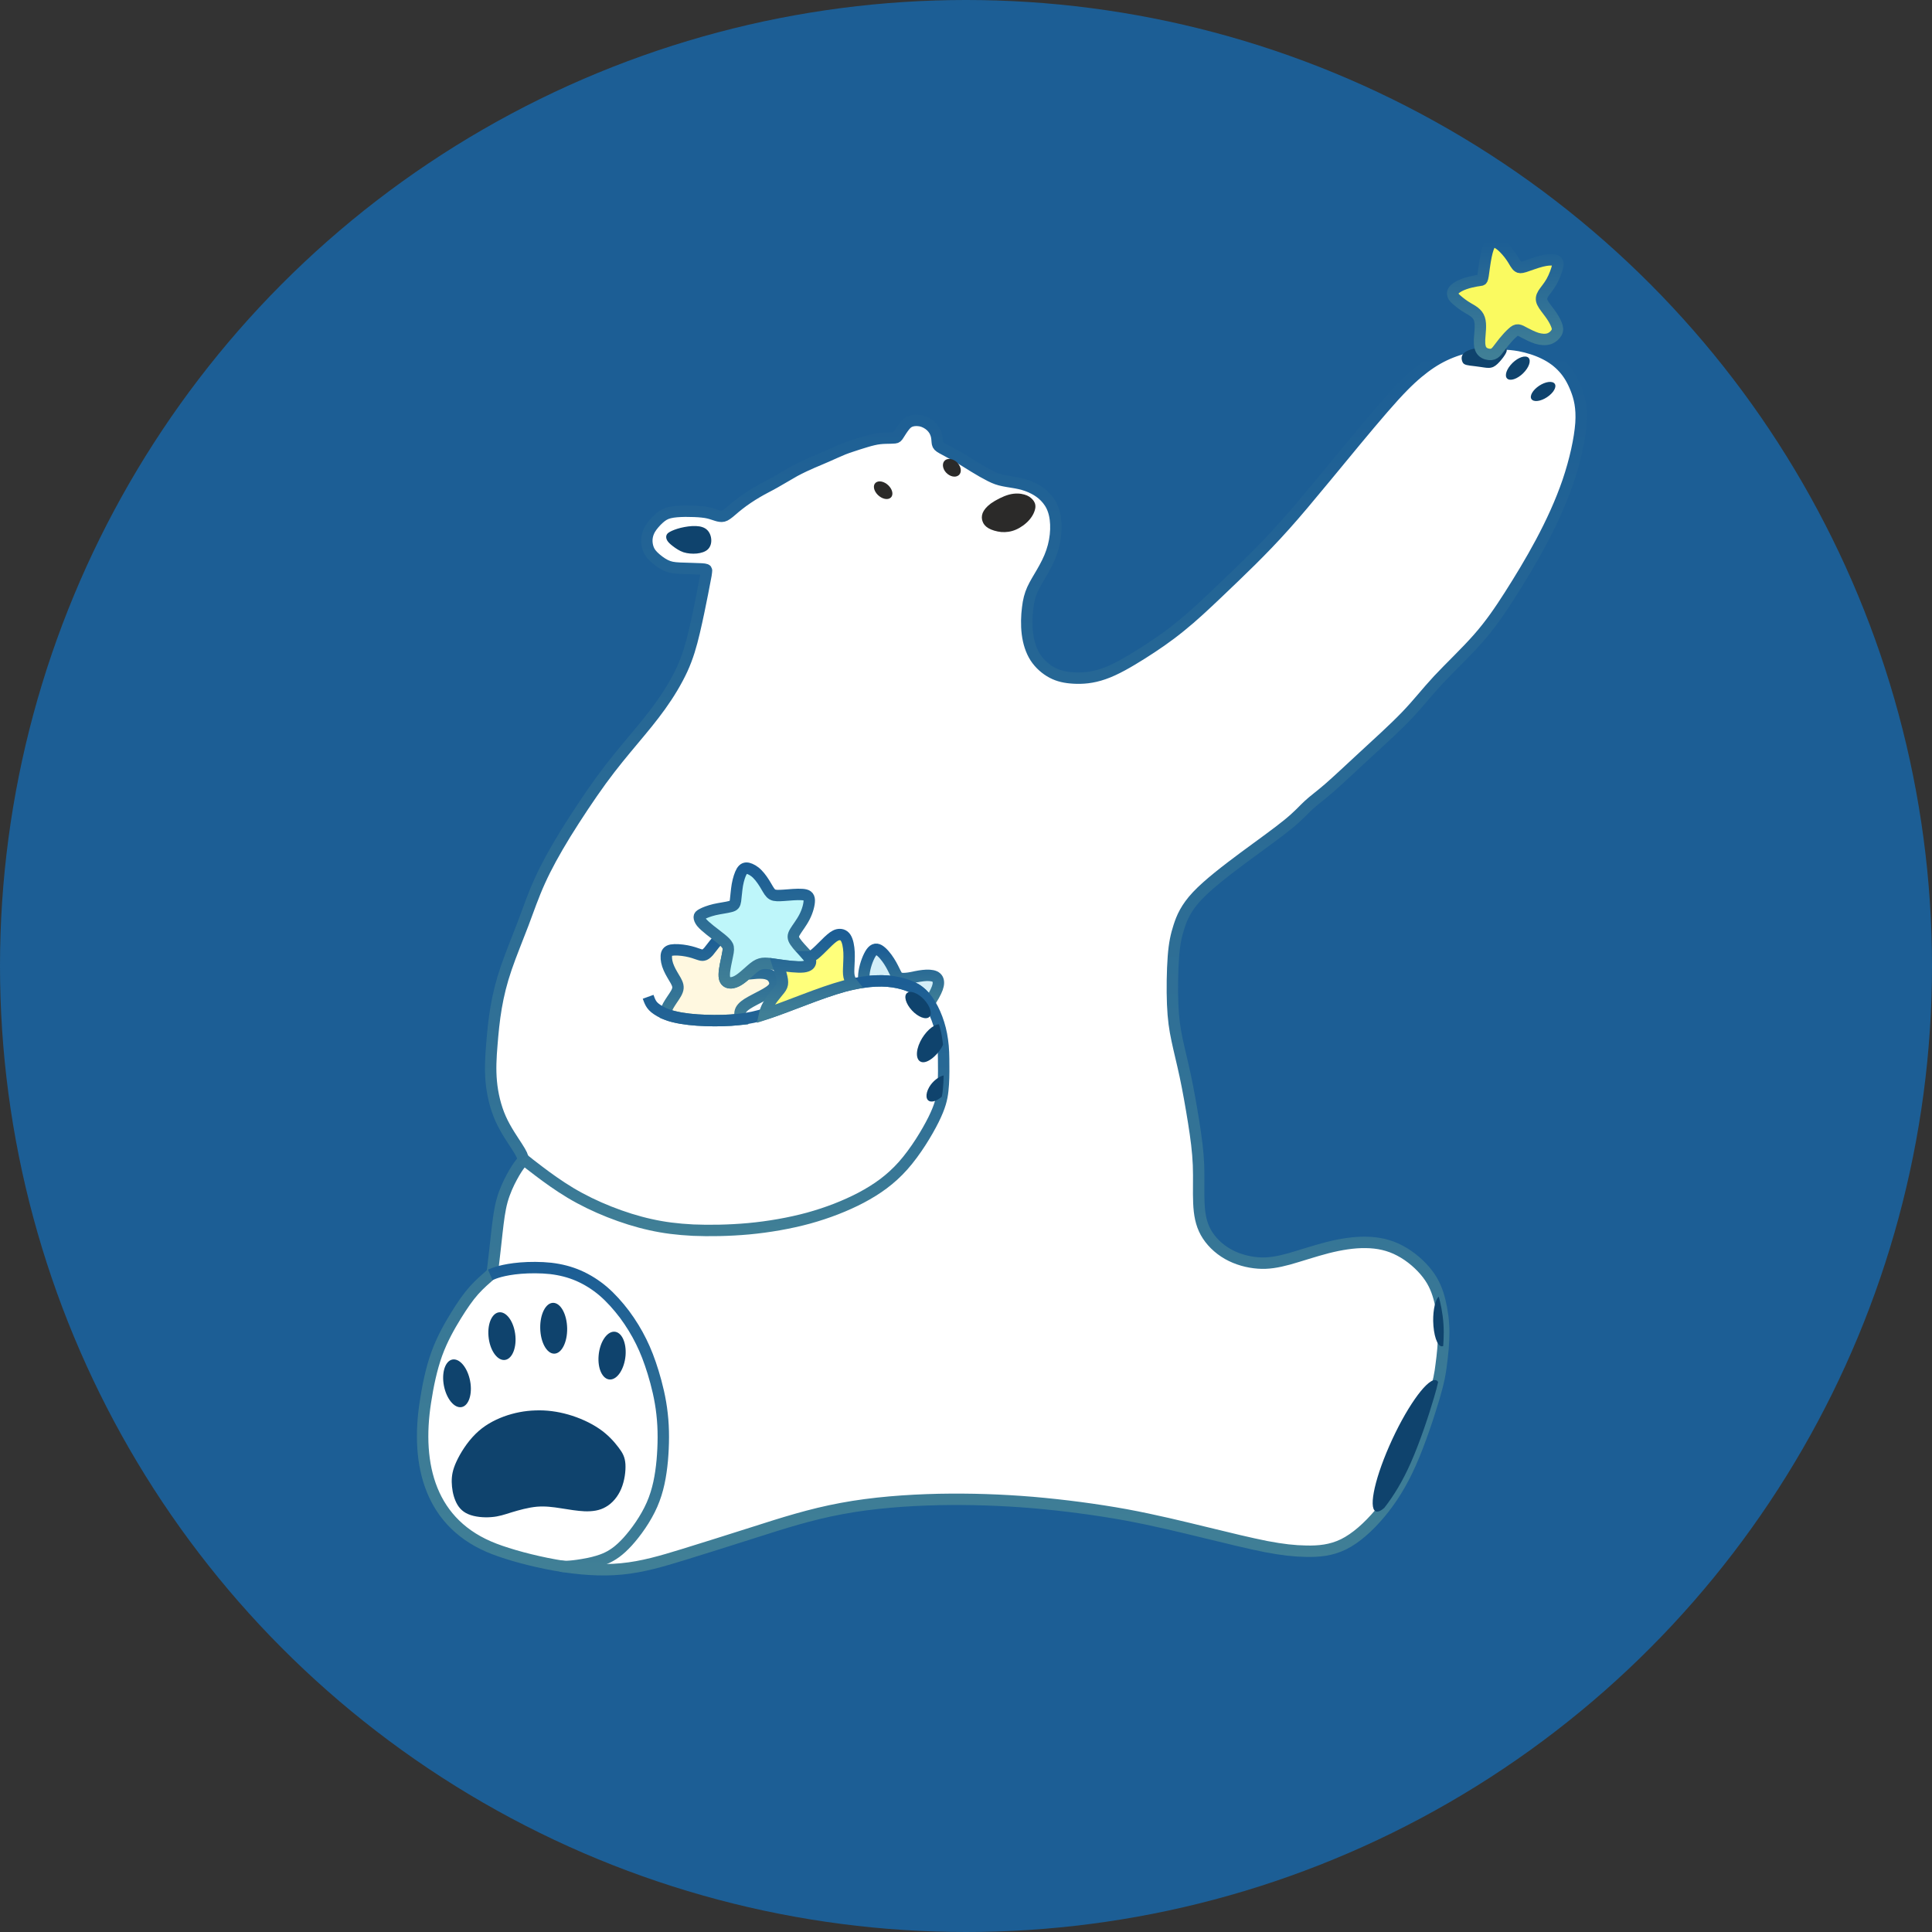 <?xml version="1.0" encoding="UTF-8"?> <svg xmlns="http://www.w3.org/2000/svg" width="32" height="32" viewBox="0 0 32 32" fill="none"><rect x="0" y="0" width="32" height="32" fill="#333333" stroke="none"/><circle cx="16" cy="16" r="16" fill="#1C5E95"></circle><path fill-rule="evenodd" clip-rule="evenodd" d="M11.618 9.423C11.537 9.418 11.376 9.416 11.263 9.411C11.152 9.406 11.091 9.395 11.02 9.36C10.951 9.326 10.875 9.267 10.824 9.217C10.774 9.168 10.751 9.128 10.735 9.083C10.719 9.037 10.711 8.986 10.714 8.932C10.718 8.88 10.731 8.825 10.766 8.764C10.802 8.703 10.861 8.637 10.914 8.589C10.968 8.541 11.017 8.509 11.088 8.492C11.159 8.474 11.25 8.469 11.35 8.467C11.449 8.467 11.555 8.47 11.632 8.479C11.711 8.487 11.761 8.501 11.806 8.516C11.851 8.53 11.891 8.546 11.928 8.55C11.963 8.555 11.995 8.551 12.04 8.518C12.088 8.486 12.149 8.425 12.237 8.357C12.324 8.288 12.438 8.212 12.539 8.153C12.64 8.093 12.73 8.051 12.832 7.993C12.935 7.936 13.05 7.864 13.16 7.803C13.269 7.745 13.371 7.697 13.456 7.661C13.541 7.624 13.608 7.598 13.693 7.56C13.778 7.523 13.88 7.475 13.969 7.439C14.058 7.404 14.135 7.382 14.217 7.354C14.301 7.328 14.39 7.299 14.466 7.282C14.542 7.264 14.605 7.259 14.665 7.257C14.725 7.255 14.785 7.256 14.818 7.252C14.852 7.248 14.86 7.238 14.883 7.202C14.906 7.166 14.944 7.104 14.979 7.06C15.014 7.015 15.048 6.986 15.101 6.972C15.152 6.958 15.223 6.958 15.289 6.98C15.353 7.002 15.413 7.045 15.451 7.093C15.489 7.14 15.507 7.191 15.515 7.235C15.523 7.28 15.522 7.32 15.528 7.348C15.535 7.377 15.548 7.394 15.606 7.426C15.663 7.459 15.764 7.509 15.858 7.563C15.952 7.616 16.04 7.675 16.133 7.731C16.227 7.789 16.326 7.845 16.405 7.885C16.483 7.924 16.541 7.945 16.621 7.961C16.701 7.978 16.801 7.989 16.889 8.009C16.978 8.029 17.054 8.057 17.123 8.093C17.194 8.129 17.257 8.174 17.311 8.23C17.366 8.287 17.415 8.357 17.446 8.448C17.478 8.539 17.492 8.652 17.488 8.771C17.484 8.891 17.462 9.017 17.42 9.139C17.38 9.259 17.318 9.376 17.259 9.478C17.199 9.581 17.143 9.67 17.101 9.761C17.06 9.852 17.035 9.947 17.021 10.071C17.005 10.195 16.999 10.35 17.017 10.495C17.035 10.64 17.077 10.775 17.148 10.887C17.22 10.998 17.322 11.086 17.428 11.142C17.534 11.198 17.644 11.222 17.784 11.23C17.922 11.238 18.09 11.228 18.282 11.16C18.475 11.094 18.693 10.966 18.91 10.83C19.127 10.693 19.343 10.546 19.55 10.377C19.758 10.21 19.958 10.021 20.152 9.837C20.347 9.652 20.536 9.47 20.721 9.288C20.905 9.105 21.085 8.92 21.277 8.705C21.469 8.492 21.673 8.247 21.965 7.894C22.257 7.54 22.637 7.076 22.907 6.765C23.175 6.455 23.335 6.298 23.484 6.173C23.634 6.048 23.773 5.956 23.924 5.884C24.073 5.813 24.231 5.764 24.38 5.735C24.422 5.726 24.464 5.719 24.504 5.714C24.514 5.762 24.529 5.798 24.555 5.823C24.593 5.861 24.654 5.874 24.697 5.871C24.74 5.867 24.765 5.846 24.796 5.811C24.821 5.781 24.85 5.741 24.884 5.697C24.977 5.698 25.068 5.706 25.169 5.724C25.301 5.749 25.45 5.794 25.577 5.857C25.705 5.919 25.811 5.998 25.898 6.095C25.984 6.19 26.049 6.302 26.104 6.442C26.159 6.581 26.203 6.748 26.186 7.009C26.167 7.271 26.089 7.627 25.971 7.975C25.852 8.323 25.694 8.664 25.523 8.984C25.352 9.304 25.17 9.601 25.004 9.862C24.838 10.121 24.688 10.342 24.482 10.576C24.277 10.809 24.016 11.054 23.82 11.264C23.624 11.475 23.493 11.65 23.288 11.863C23.082 12.077 22.802 12.328 22.57 12.543C22.337 12.758 22.149 12.936 22.006 13.06C21.86 13.186 21.76 13.256 21.672 13.338C21.584 13.419 21.51 13.509 21.338 13.649C21.167 13.79 20.896 13.982 20.608 14.195C20.319 14.41 20.013 14.644 19.827 14.842C19.642 15.04 19.576 15.199 19.529 15.345C19.482 15.49 19.452 15.622 19.435 15.847C19.418 16.073 19.413 16.391 19.423 16.634C19.433 16.878 19.458 17.047 19.496 17.223C19.533 17.4 19.581 17.585 19.631 17.818C19.681 18.051 19.73 18.332 19.771 18.587C19.812 18.843 19.842 19.072 19.851 19.296C19.86 19.52 19.848 19.74 19.857 19.925C19.865 20.113 19.893 20.268 19.971 20.41C20.05 20.553 20.179 20.681 20.335 20.77C20.491 20.859 20.672 20.907 20.839 20.919C21.005 20.931 21.155 20.905 21.344 20.854C21.533 20.801 21.762 20.723 21.983 20.666C22.204 20.61 22.419 20.575 22.62 20.578C22.821 20.58 23.008 20.619 23.186 20.714C23.365 20.807 23.534 20.956 23.645 21.102C23.757 21.248 23.81 21.392 23.849 21.549C23.887 21.706 23.912 21.879 23.913 22.064C23.913 22.249 23.892 22.448 23.871 22.603C23.852 22.759 23.833 22.87 23.751 23.15C23.668 23.43 23.522 23.878 23.365 24.233C23.208 24.586 23.04 24.846 22.853 25.069C22.665 25.292 22.457 25.478 22.252 25.579C22.045 25.68 21.84 25.697 21.638 25.693C21.438 25.69 21.242 25.668 20.973 25.617C20.706 25.564 20.366 25.482 19.974 25.386C19.583 25.291 19.137 25.181 18.647 25.09C18.157 25.001 17.623 24.931 17.104 24.886C16.584 24.843 16.081 24.826 15.548 24.836C15.017 24.848 14.457 24.889 13.94 24.986C13.423 25.081 12.948 25.234 12.513 25.373C12.076 25.512 11.677 25.638 11.317 25.749C10.959 25.859 10.641 25.953 10.294 25.986C9.947 26.02 9.572 25.99 9.195 25.923C8.82 25.856 8.441 25.752 8.19 25.656C7.127 25.251 6.882 24.27 7.047 23.217C7.087 22.954 7.145 22.672 7.234 22.425C7.324 22.177 7.445 21.965 7.552 21.791C7.659 21.618 7.753 21.482 7.85 21.373C7.948 21.264 8.05 21.178 8.101 21.133C8.154 21.085 8.156 21.076 8.169 20.956C8.184 20.835 8.209 20.605 8.231 20.406C8.254 20.207 8.274 20.039 8.316 19.887C8.358 19.736 8.422 19.599 8.478 19.496C8.533 19.394 8.579 19.325 8.612 19.283C8.644 19.241 8.663 19.225 8.661 19.192C8.66 19.16 8.639 19.109 8.568 18.999C8.498 18.889 8.376 18.718 8.291 18.527C8.206 18.335 8.156 18.121 8.137 17.916C8.118 17.71 8.129 17.513 8.146 17.31C8.162 17.105 8.182 16.895 8.218 16.686C8.254 16.477 8.304 16.269 8.384 16.036C8.464 15.802 8.572 15.542 8.664 15.3C8.755 15.058 8.831 14.834 8.939 14.596C9.047 14.356 9.187 14.102 9.366 13.81C9.546 13.52 9.764 13.19 9.959 12.922C10.154 12.655 10.327 12.45 10.488 12.257C10.65 12.064 10.8 11.884 10.94 11.689C11.08 11.494 11.207 11.283 11.3 11.082C11.392 10.88 11.447 10.688 11.499 10.468C11.551 10.248 11.601 10 11.634 9.833C11.666 9.665 11.683 9.576 11.693 9.525C11.7 9.474 11.702 9.461 11.702 9.449C11.702 9.437 11.699 9.428 11.618 9.423Z" fill="white" stroke="url(#paint0_linear_55_133)" stroke-width="0.189"></path><path fill-rule="evenodd" clip-rule="evenodd" d="M23.82 22.891C23.805 22.962 23.782 23.044 23.751 23.15C23.669 23.43 23.522 23.878 23.365 24.233C23.229 24.538 23.086 24.773 22.928 24.975C22.882 25.016 22.842 25.037 22.81 25.037C22.657 25.037 22.748 24.548 23.012 23.947C23.276 23.345 23.615 22.858 23.767 22.858C23.79 22.858 23.809 22.87 23.82 22.891Z" fill="#0F436D"></path><path fill-rule="evenodd" clip-rule="evenodd" d="M23.829 21.476C23.836 21.5 23.843 21.524 23.849 21.549C23.887 21.706 23.912 21.879 23.913 22.064C23.913 22.139 23.909 22.217 23.904 22.294C23.896 22.298 23.888 22.299 23.88 22.299C23.805 22.299 23.742 22.111 23.738 21.878C23.736 21.689 23.774 21.531 23.829 21.476Z" fill="#0F436D"></path><path fill-rule="evenodd" clip-rule="evenodd" d="M11.095 8.809C11.133 8.788 11.193 8.763 11.273 8.743C11.351 8.724 11.448 8.709 11.528 8.713C11.608 8.716 11.672 8.737 11.714 8.779C11.757 8.821 11.779 8.884 11.781 8.944C11.783 9.004 11.764 9.062 11.722 9.101C11.68 9.14 11.614 9.16 11.543 9.168C11.469 9.175 11.389 9.169 11.32 9.147C11.251 9.123 11.193 9.083 11.146 9.047C11.1 9.012 11.068 8.982 11.051 8.952C11.034 8.923 11.031 8.894 11.037 8.872C11.044 8.848 11.057 8.83 11.095 8.809Z" fill="#0F436D"></path><path fill-rule="evenodd" clip-rule="evenodd" d="M16.412 8.339C16.491 8.283 16.611 8.22 16.713 8.192C16.817 8.165 16.902 8.173 16.966 8.191C17.03 8.209 17.07 8.238 17.102 8.273C17.133 8.307 17.154 8.348 17.149 8.406C17.142 8.465 17.11 8.539 17.052 8.607C16.994 8.675 16.911 8.736 16.828 8.772C16.745 8.808 16.663 8.818 16.584 8.812C16.504 8.804 16.425 8.78 16.372 8.749C16.318 8.717 16.288 8.678 16.274 8.635C16.258 8.592 16.258 8.546 16.276 8.497C16.296 8.449 16.334 8.397 16.412 8.339Z" fill="#2B2A29"></path><path fill-rule="evenodd" clip-rule="evenodd" d="M24.219 5.984C24.21 5.959 24.203 5.921 24.218 5.888C24.232 5.855 24.268 5.825 24.315 5.806C24.362 5.785 24.422 5.773 24.485 5.762C24.495 5.761 24.506 5.758 24.516 5.757C24.525 5.785 24.537 5.807 24.555 5.823C24.593 5.861 24.654 5.874 24.697 5.871C24.74 5.867 24.765 5.846 24.796 5.811C24.812 5.791 24.83 5.766 24.851 5.739L24.852 5.74C24.899 5.745 24.926 5.755 24.943 5.769C24.958 5.785 24.964 5.806 24.944 5.846C24.924 5.887 24.88 5.946 24.837 5.993C24.794 6.04 24.752 6.077 24.701 6.088C24.651 6.101 24.592 6.088 24.529 6.079C24.465 6.069 24.397 6.062 24.35 6.056C24.303 6.049 24.278 6.044 24.258 6.033C24.24 6.024 24.228 6.01 24.219 5.984Z" fill="#0F436D"></path><path d="M7.623 23.308C7.746 23.308 7.822 23.13 7.793 22.912C7.763 22.693 7.64 22.516 7.516 22.516C7.393 22.516 7.317 22.693 7.346 22.912C7.376 23.13 7.499 23.308 7.623 23.308Z" fill="#0F436D"></path><path d="M8.347 22.526C8.47 22.526 8.555 22.349 8.537 22.131C8.519 21.912 8.404 21.735 8.281 21.735C8.157 21.735 8.072 21.912 8.091 22.131C8.109 22.349 8.224 22.526 8.347 22.526Z" fill="#0F436D"></path><path d="M9.179 22.421C9.302 22.421 9.398 22.232 9.394 22C9.389 21.767 9.286 21.579 9.162 21.579C9.039 21.579 8.943 21.767 8.948 22C8.952 22.232 9.056 22.421 9.179 22.421Z" fill="#0F436D"></path><path d="M10.105 22.849C9.981 22.849 9.896 22.671 9.915 22.453C9.933 22.234 10.048 22.057 10.171 22.057C10.294 22.057 10.379 22.234 10.361 22.453C10.342 22.671 10.228 22.849 10.105 22.849Z" fill="#0F436D"></path><path d="M25.383 6.627C25.326 6.59 25.36 6.495 25.457 6.416C25.554 6.337 25.678 6.303 25.735 6.341C25.791 6.378 25.758 6.473 25.66 6.552C25.563 6.631 25.439 6.665 25.383 6.627Z" fill="#0F436D"></path><path d="M24.983 6.283C24.917 6.255 24.933 6.149 25.019 6.047C25.105 5.944 25.229 5.884 25.296 5.912C25.362 5.94 25.346 6.046 25.26 6.148C25.174 6.251 25.05 6.311 24.983 6.283Z" fill="#0F436D"></path><path d="M14.733 8.256C14.672 8.285 14.575 8.247 14.517 8.172C14.458 8.096 14.461 8.012 14.523 7.983C14.584 7.954 14.681 7.991 14.739 8.067C14.797 8.142 14.795 8.227 14.733 8.256Z" fill="#2B2A29"></path><path d="M15.857 7.885C15.793 7.914 15.7 7.876 15.649 7.801C15.599 7.725 15.61 7.64 15.674 7.611C15.739 7.582 15.832 7.62 15.882 7.695C15.933 7.771 15.922 7.856 15.857 7.885Z" fill="#2B2A29"></path><path fill-rule="evenodd" clip-rule="evenodd" d="M11.023 16.795C11.025 16.739 11.054 16.676 11.096 16.611C11.14 16.54 11.199 16.467 11.22 16.406C11.241 16.347 11.225 16.303 11.193 16.243C11.16 16.184 11.11 16.109 11.079 16.036C11.046 15.963 11.033 15.89 11.036 15.837C11.038 15.784 11.058 15.75 11.119 15.737C11.182 15.726 11.285 15.733 11.373 15.75C11.459 15.766 11.53 15.792 11.573 15.807C11.616 15.821 11.632 15.824 11.653 15.819C11.674 15.815 11.7 15.8 11.736 15.76C11.772 15.718 11.819 15.65 11.869 15.593C11.889 15.572 11.907 15.553 11.927 15.536C11.933 15.541 11.94 15.546 11.946 15.551C12 15.595 12.035 15.629 12.052 15.664C12.069 15.701 12.066 15.74 12.048 15.828C12.031 15.915 11.997 16.052 11.996 16.138C11.993 16.224 12.023 16.26 12.064 16.273C12.103 16.286 12.153 16.277 12.205 16.25C12.256 16.224 12.309 16.181 12.361 16.134C12.421 16.129 12.485 16.122 12.539 16.118C12.623 16.114 12.679 16.12 12.722 16.137C12.765 16.152 12.795 16.178 12.816 16.218C12.836 16.256 12.846 16.307 12.815 16.354C12.785 16.401 12.711 16.446 12.628 16.49C12.543 16.536 12.447 16.582 12.378 16.626C12.309 16.671 12.267 16.714 12.258 16.769C12.252 16.804 12.26 16.845 12.271 16.882C12.259 16.883 12.246 16.884 12.234 16.886C12.068 16.904 11.877 16.909 11.688 16.902C11.5 16.896 11.313 16.876 11.174 16.842C11.115 16.829 11.066 16.812 11.023 16.795Z" fill="#FFF8E0" stroke="url(#paint1_linear_55_133)" stroke-width="0.189"></path><path fill-rule="evenodd" clip-rule="evenodd" d="M14.315 16.265C14.307 16.226 14.304 16.182 14.309 16.134C14.32 16.02 14.368 15.881 14.414 15.803C14.46 15.724 14.506 15.706 14.559 15.737C14.614 15.769 14.68 15.849 14.728 15.925C14.776 16 14.809 16.074 14.833 16.121C14.857 16.168 14.873 16.19 14.906 16.201C14.94 16.211 14.991 16.21 15.059 16.2C15.127 16.188 15.212 16.167 15.289 16.159C15.366 16.15 15.436 16.154 15.48 16.173C15.525 16.194 15.544 16.231 15.543 16.281C15.542 16.33 15.521 16.392 15.467 16.489C15.446 16.526 15.42 16.569 15.394 16.612C15.385 16.598 15.376 16.584 15.366 16.571C15.308 16.489 15.242 16.427 15.161 16.379C15.079 16.332 14.98 16.298 14.872 16.275C14.765 16.253 14.647 16.241 14.503 16.248C14.444 16.25 14.381 16.256 14.315 16.265Z" fill="#D3EEF8" stroke="url(#paint2_linear_55_133)" stroke-width="0.189"></path><path fill-rule="evenodd" clip-rule="evenodd" d="M24.565 4.559C24.576 4.487 24.592 4.346 24.614 4.242C24.635 4.138 24.661 4.068 24.686 4.033C24.71 3.998 24.731 3.995 24.764 4.005C24.795 4.017 24.837 4.041 24.884 4.083C24.93 4.125 24.982 4.185 25.019 4.237C25.056 4.288 25.079 4.33 25.097 4.36C25.117 4.39 25.131 4.41 25.148 4.42C25.165 4.432 25.186 4.437 25.254 4.416C25.323 4.394 25.44 4.348 25.534 4.325C25.628 4.301 25.698 4.3 25.743 4.308C25.789 4.317 25.811 4.333 25.801 4.399C25.789 4.465 25.747 4.58 25.698 4.667C25.648 4.754 25.593 4.813 25.561 4.864C25.53 4.915 25.522 4.958 25.547 5.011C25.571 5.063 25.626 5.126 25.671 5.189C25.718 5.253 25.756 5.317 25.777 5.371C25.8 5.423 25.804 5.464 25.783 5.507C25.76 5.549 25.713 5.593 25.654 5.612C25.596 5.63 25.525 5.624 25.454 5.603C25.384 5.58 25.312 5.544 25.259 5.516C25.207 5.487 25.174 5.469 25.145 5.466C25.115 5.463 25.09 5.476 25.049 5.514C25.008 5.55 24.953 5.61 24.907 5.667C24.862 5.723 24.826 5.774 24.796 5.811C24.765 5.846 24.74 5.867 24.697 5.871C24.654 5.874 24.593 5.861 24.555 5.823C24.517 5.786 24.502 5.726 24.506 5.622C24.511 5.52 24.536 5.374 24.503 5.279C24.472 5.185 24.383 5.143 24.311 5.1C24.238 5.057 24.181 5.012 24.141 4.978C24.1 4.943 24.074 4.918 24.065 4.888C24.054 4.858 24.062 4.822 24.096 4.79C24.13 4.757 24.192 4.724 24.259 4.701C24.326 4.677 24.401 4.661 24.448 4.653C24.497 4.644 24.517 4.644 24.531 4.64C24.545 4.638 24.553 4.633 24.565 4.559Z" fill="#FAFA60" stroke="url(#paint3_linear_55_133)" stroke-width="0.189"></path><path d="M8.661 19.192C8.733 19.25 8.805 19.308 8.933 19.404C9.061 19.501 9.247 19.637 9.449 19.758C9.65 19.878 9.867 19.983 10.092 20.072C10.317 20.161 10.55 20.235 10.774 20.284C10.998 20.334 11.212 20.361 11.48 20.375C11.749 20.386 12.069 20.382 12.4 20.352C12.732 20.321 13.075 20.262 13.392 20.176C13.71 20.088 14.002 19.974 14.262 19.838C14.522 19.7 14.75 19.541 14.959 19.306C15.167 19.071 15.355 18.76 15.463 18.543C15.571 18.324 15.6 18.2 15.615 18.064C15.63 17.928 15.632 17.78 15.63 17.638C15.63 17.496 15.628 17.359 15.609 17.23C15.592 17.102 15.561 16.981 15.519 16.869C15.477 16.757 15.425 16.655 15.366 16.571C15.307 16.489 15.242 16.427 15.161 16.379C15.078 16.332 14.98 16.298 14.871 16.275C14.764 16.253 14.646 16.241 14.503 16.248C14.359 16.255 14.19 16.278 13.987 16.332C13.786 16.387 13.551 16.471 13.329 16.556C13.107 16.639 12.895 16.723 12.718 16.781C12.541 16.838 12.4 16.869 12.234 16.886C12.068 16.904 11.877 16.909 11.688 16.902C11.5 16.896 11.313 16.876 11.174 16.842C11.036 16.81 10.944 16.762 10.885 16.722C10.826 16.683 10.8 16.65 10.78 16.616C10.761 16.582 10.748 16.546 10.735 16.51" stroke="url(#paint4_linear_55_133)" stroke-width="0.189"></path><path fill-rule="evenodd" clip-rule="evenodd" d="M11.632 15.138C11.671 15.117 11.743 15.088 11.835 15.066C11.925 15.045 12.037 15.032 12.098 15.015C12.159 14.999 12.172 14.981 12.182 14.919C12.191 14.856 12.197 14.752 12.213 14.657C12.23 14.562 12.258 14.478 12.286 14.431C12.316 14.384 12.345 14.373 12.39 14.382C12.433 14.393 12.492 14.423 12.545 14.478C12.6 14.533 12.653 14.614 12.691 14.68C12.729 14.744 12.753 14.792 12.795 14.816C12.836 14.838 12.895 14.835 12.988 14.829C13.079 14.822 13.205 14.81 13.286 14.816C13.366 14.821 13.401 14.843 13.404 14.909C13.406 14.975 13.377 15.087 13.326 15.186C13.275 15.286 13.204 15.373 13.167 15.436C13.13 15.499 13.13 15.537 13.171 15.597C13.211 15.658 13.292 15.741 13.345 15.799C13.398 15.855 13.423 15.887 13.425 15.923C13.426 15.961 13.402 16.003 13.306 16.014C13.207 16.024 13.036 16.002 12.916 15.985C12.795 15.968 12.727 15.955 12.672 15.955C12.616 15.955 12.572 15.968 12.523 15.999C12.473 16.032 12.42 16.083 12.366 16.13C12.311 16.178 12.258 16.223 12.205 16.25C12.153 16.277 12.103 16.286 12.064 16.273C12.023 16.26 11.993 16.224 11.996 16.138C11.997 16.052 12.031 15.915 12.048 15.828C12.067 15.74 12.069 15.701 12.052 15.664C12.035 15.629 12 15.595 11.946 15.551C11.893 15.508 11.821 15.454 11.76 15.406C11.7 15.358 11.65 15.314 11.62 15.278C11.592 15.241 11.582 15.212 11.582 15.191C11.582 15.17 11.592 15.159 11.632 15.138Z" fill="#BEF6FA" stroke="url(#paint5_linear_55_133)" stroke-width="0.189"></path><path fill-rule="evenodd" clip-rule="evenodd" d="M12.664 16.799C12.674 16.753 12.692 16.701 12.721 16.65C12.766 16.566 12.838 16.482 12.883 16.426C12.931 16.37 12.951 16.34 12.958 16.3C12.964 16.261 12.958 16.213 12.936 16.135C12.923 16.09 12.904 16.033 12.887 15.981L12.916 15.985C13.036 16.002 13.208 16.024 13.306 16.014C13.403 16.003 13.426 15.961 13.425 15.923C13.424 15.898 13.412 15.876 13.388 15.847H13.392C13.439 15.846 13.473 15.825 13.528 15.775C13.583 15.726 13.658 15.647 13.719 15.589C13.78 15.532 13.825 15.496 13.874 15.483C13.922 15.472 13.973 15.481 14.007 15.533C14.041 15.585 14.058 15.678 14.063 15.774C14.067 15.87 14.059 15.966 14.057 16.04C14.054 16.113 14.056 16.163 14.074 16.21C14.086 16.243 14.104 16.273 14.125 16.299C14.082 16.308 14.036 16.32 13.988 16.332C13.786 16.387 13.552 16.471 13.329 16.556C13.107 16.639 12.895 16.723 12.719 16.781C12.7 16.787 12.682 16.793 12.664 16.799Z" fill="#FFFF7B" stroke="url(#paint6_linear_55_133)" stroke-width="0.189"></path><path d="M8.12 21.116C8.164 21.097 8.209 21.079 8.287 21.058C8.364 21.038 8.475 21.016 8.623 21.004C8.771 20.992 8.956 20.991 9.122 21.009C9.289 21.029 9.437 21.067 9.581 21.129C9.725 21.192 9.864 21.278 9.992 21.387C10.12 21.497 10.236 21.628 10.344 21.77C10.45 21.913 10.544 22.066 10.621 22.223C10.698 22.379 10.758 22.536 10.819 22.734C10.879 22.931 10.939 23.168 10.966 23.42C10.995 23.67 10.991 23.936 10.969 24.19C10.945 24.444 10.902 24.687 10.799 24.922C10.696 25.157 10.532 25.384 10.395 25.535C10.256 25.687 10.145 25.763 10.019 25.817C9.895 25.869 9.756 25.898 9.645 25.916C9.534 25.935 9.45 25.943 9.394 25.945C9.338 25.947 9.31 25.943 9.281 25.939" stroke="url(#paint7_linear_55_133)" stroke-width="0.189"></path><path fill-rule="evenodd" clip-rule="evenodd" d="M15.63 17.812C15.549 17.831 15.448 17.907 15.391 18.005C15.322 18.125 15.332 18.233 15.417 18.244C15.469 18.251 15.539 18.218 15.6 18.163C15.607 18.129 15.611 18.096 15.615 18.064C15.624 17.983 15.628 17.898 15.63 17.812Z" fill="#0F436D"></path><path fill-rule="evenodd" clip-rule="evenodd" d="M15.552 16.965C15.453 16.972 15.321 17.094 15.243 17.25C15.158 17.422 15.171 17.576 15.275 17.593C15.391 17.611 15.57 17.429 15.619 17.303C15.616 17.278 15.614 17.253 15.61 17.23C15.598 17.137 15.578 17.049 15.552 16.965Z" fill="#0F436D"></path><path d="M15.045 16.435C14.97 16.462 14.982 16.579 15.071 16.696C15.16 16.813 15.293 16.886 15.367 16.859C15.442 16.832 15.43 16.715 15.341 16.598C15.252 16.48 15.119 16.408 15.045 16.435Z" fill="#0F436D"></path><path fill-rule="evenodd" clip-rule="evenodd" d="M7.755 25.079C7.646 25.033 7.583 24.952 7.543 24.856C7.502 24.759 7.484 24.649 7.482 24.546C7.481 24.442 7.496 24.347 7.56 24.208C7.624 24.069 7.736 23.889 7.875 23.752C8.012 23.615 8.176 23.525 8.345 23.462C8.515 23.4 8.691 23.366 8.869 23.361C9.047 23.354 9.228 23.377 9.411 23.429C9.594 23.481 9.781 23.565 9.926 23.665C10.073 23.765 10.176 23.883 10.246 23.976C10.316 24.068 10.351 24.135 10.359 24.25C10.366 24.364 10.346 24.525 10.289 24.66C10.232 24.793 10.141 24.899 10.035 24.959C9.93 25.021 9.813 25.035 9.686 25.032C9.559 25.026 9.423 25.003 9.291 24.982C9.158 24.961 9.03 24.944 8.89 24.956C8.749 24.969 8.596 25.012 8.474 25.049C8.352 25.087 8.262 25.119 8.139 25.128C8.018 25.139 7.863 25.126 7.755 25.079Z" fill="#0F436D"></path><defs><linearGradient id="paint0_linear_55_133" x1="16.595" y1="5.697" x2="16.595" y2="26" gradientUnits="userSpaceOnUse"><stop stop-color="#1C5E95"></stop><stop offset="1" stop-color="#407F96"></stop></linearGradient><linearGradient id="paint1_linear_55_133" x1="11.929" y1="15.536" x2="11.929" y2="16.905" gradientUnits="userSpaceOnUse"><stop stop-color="#1C5E95"></stop><stop offset="1" stop-color="#407F96"></stop></linearGradient><linearGradient id="paint2_linear_55_133" x1="14.925" y1="15.723" x2="14.925" y2="16.612" gradientUnits="userSpaceOnUse"><stop stop-color="#1C5E95"></stop><stop offset="1" stop-color="#407F96"></stop></linearGradient><linearGradient id="paint3_linear_55_133" x1="24.932" y1="4" x2="24.932" y2="5.871" gradientUnits="userSpaceOnUse"><stop stop-color="#1C5E95"></stop><stop offset="1" stop-color="#407F96"></stop></linearGradient><linearGradient id="paint4_linear_55_133" x1="12.146" y1="16.246" x2="12.146" y2="20.381" gradientUnits="userSpaceOnUse"><stop stop-color="#1C5E95"></stop><stop offset="1" stop-color="#407F96"></stop></linearGradient><linearGradient id="paint5_linear_55_133" x1="12.504" y1="14.379" x2="12.504" y2="16.279" gradientUnits="userSpaceOnUse"><stop stop-color="#1C5E95"></stop><stop offset="1" stop-color="#407F96"></stop></linearGradient><linearGradient id="paint6_linear_55_133" x1="13.394" y1="15.479" x2="13.394" y2="16.799" gradientUnits="userSpaceOnUse"><stop stop-color="#1C5E95"></stop><stop offset="1" stop-color="#407F96"></stop></linearGradient><linearGradient id="paint7_linear_55_133" x1="9.553" y1="20.996" x2="9.553" y2="25.946" gradientUnits="userSpaceOnUse"><stop stop-color="#1C5E95"></stop><stop offset="1" stop-color="#407F96"></stop></linearGradient></defs></svg> 